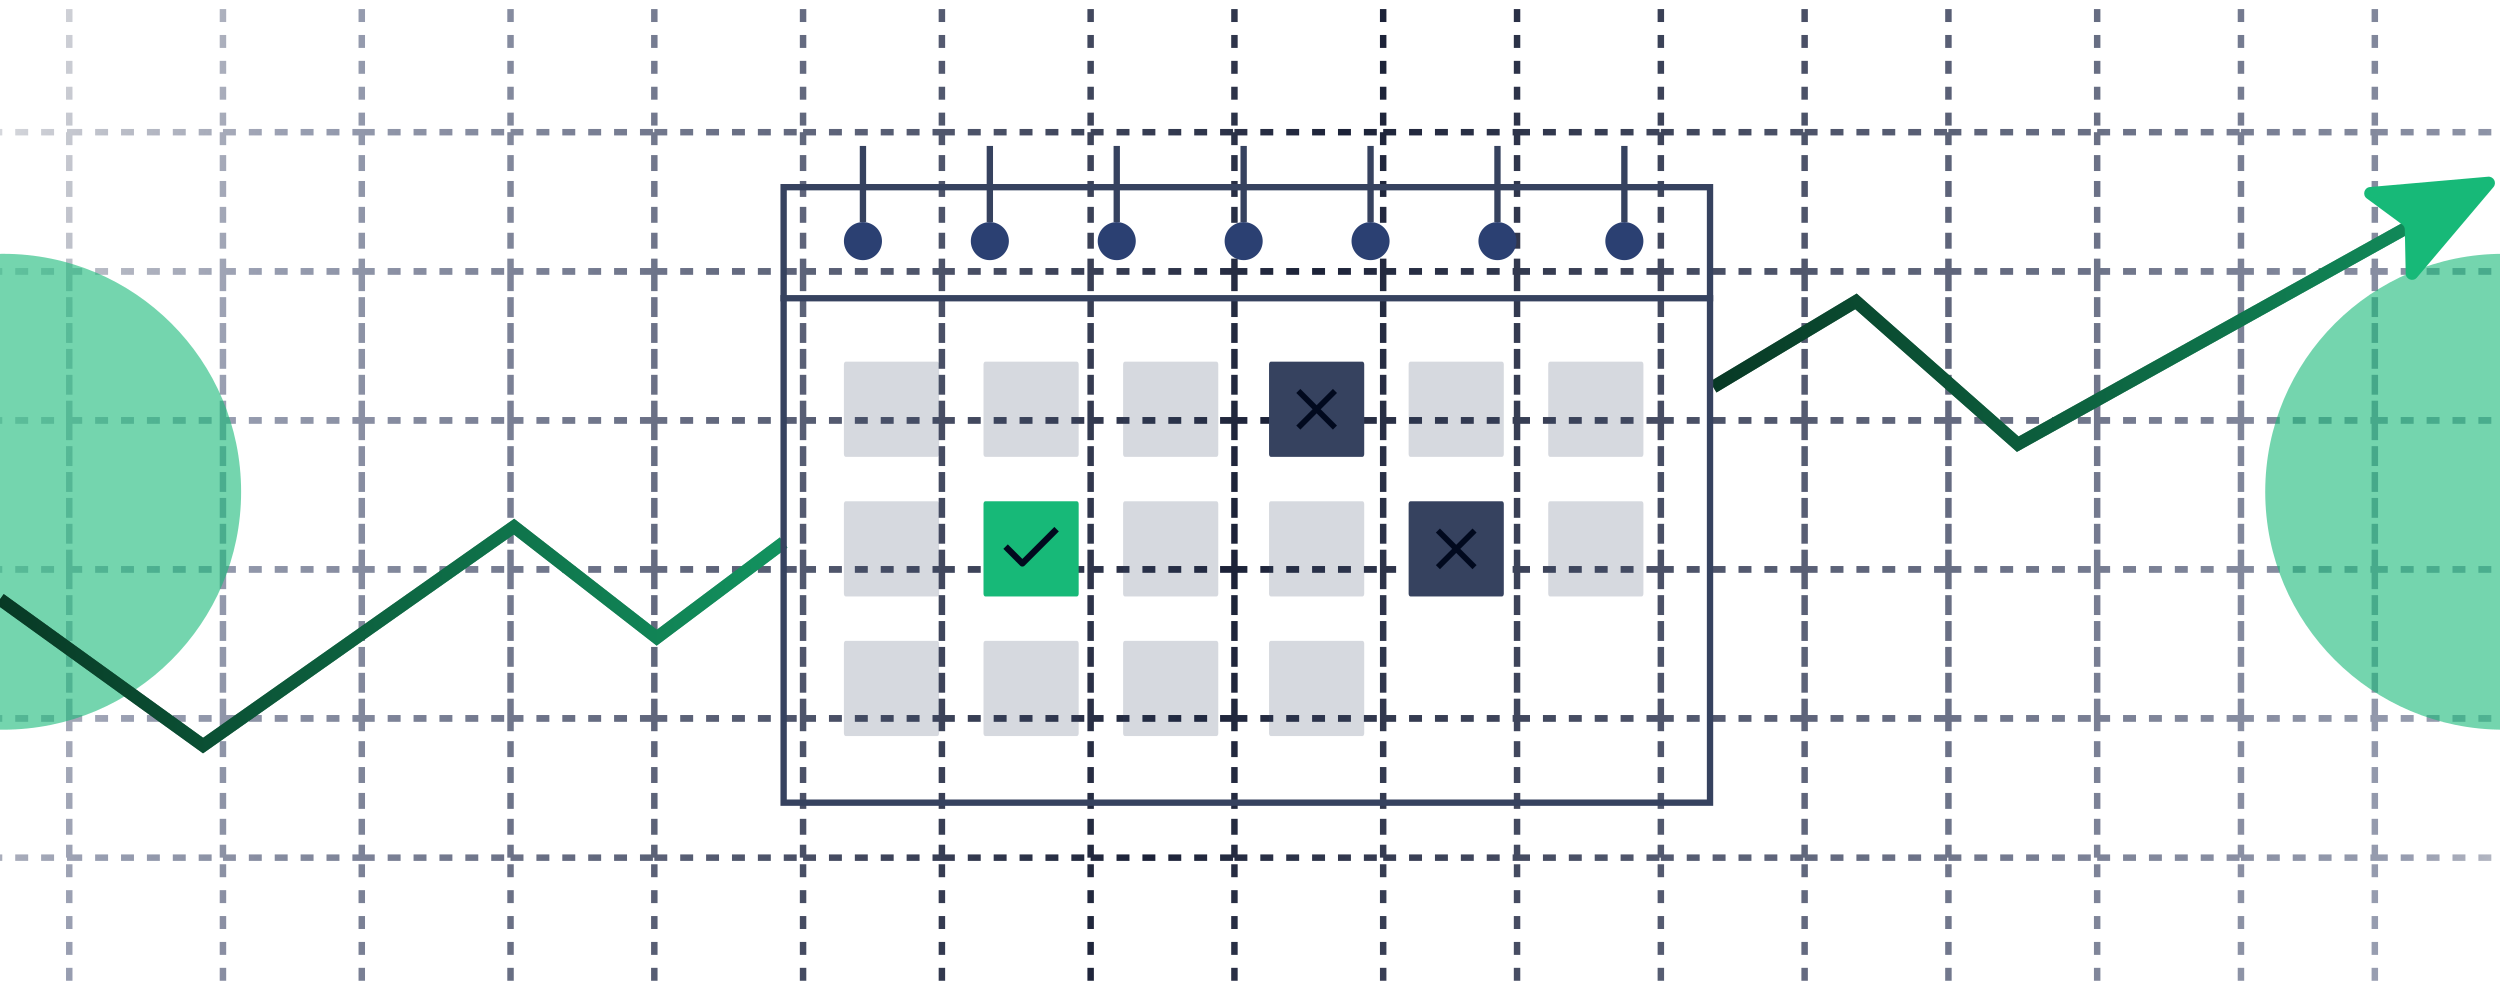 <svg width="394" height="155" viewBox="0 0 394 155" fill="none" xmlns="http://www.w3.org/2000/svg">
<g clip-path="url(#clip0_632_2078)">
<path d="M-18 -2.649L10.913 -2.649M10.913 -2.649L35.137 -2.649M10.913 -2.649V20.834M10.913 -2.649V-23M35.137 -2.649L57.016 -2.649M35.137 -2.649V20.834M35.137 -2.649V-23M57.016 -2.649L80.459 -2.649M57.016 -2.649V20.834M57.016 -2.649V-23M80.459 -2.649H103.12M80.459 -2.649V20.834M80.459 -2.649V-23M103.12 -2.649L126.563 -2.649M103.12 -2.649V20.834M103.12 -2.649V-23M126.563 -2.649L148.443 -2.649M126.563 -2.649V20.834M126.563 -2.649V-23M148.443 -2.649L171.885 -2.649M148.443 -2.649V20.834M148.443 -2.649V-23M171.885 -2.649H194.546M171.885 -2.649V20.834M171.885 -2.649V-23M194.546 -2.649L217.989 -2.649M194.546 -2.649V20.834M194.546 -2.649V-23M217.989 -2.649L239.087 -2.649M217.989 -2.649V20.834M217.989 -2.649V-23M239.087 -2.649L261.749 -2.649M239.087 -2.649V20.834M239.087 -2.649V-23M261.749 -2.649L284.41 -2.649M261.749 -2.649V20.834M261.749 -2.649V-23M284.41 -2.649L307.071 -2.649M284.41 -2.649V20.834M284.41 -2.649V-23M307.071 -2.649L330.514 -2.649M307.071 -2.649V20.834M307.071 -2.649V-23M330.514 -2.649L353.175 -2.649M330.514 -2.649V20.834M330.514 -2.649V-23M353.175 -2.649L374.273 -2.649M353.175 -2.649V20.834M353.175 -2.649V-23M374.273 -2.649L411 -2.649M374.273 -2.649V20.834M374.273 -2.649V-23M-18 20.834L10.913 20.834M10.913 20.834H35.137M10.913 20.834V42.751M35.137 20.834L57.016 20.834M35.137 20.834V42.751M57.016 20.834L80.459 20.834M57.016 20.834V42.751M80.459 20.834H103.12M80.459 20.834V42.751M103.12 20.834H126.563M103.12 20.834V42.751M126.563 20.834L148.443 20.834M126.563 20.834V42.751M148.443 20.834H171.885M148.443 20.834V42.751M171.885 20.834L194.546 20.834M171.885 20.834V42.751M194.546 20.834L217.989 20.834M194.546 20.834V42.751M217.989 20.834H239.087M217.989 20.834V42.751M239.087 20.834L261.749 20.834M239.087 20.834V42.751M261.749 20.834H284.41M261.749 20.834V42.751M284.41 20.834H307.071M284.41 20.834V42.751M307.071 20.834L330.514 20.834M307.071 20.834V42.751M330.514 20.834H353.175M330.514 20.834V42.751M353.175 20.834L374.273 20.834M353.175 20.834V42.751M374.273 20.834L411 20.834M374.273 20.834V42.751M-18 42.751H10.913M10.913 42.751L35.137 42.751M10.913 42.751V66.233M35.137 42.751H57.016M35.137 42.751V66.233M57.016 42.751H80.459M57.016 42.751V66.233M80.459 42.751H103.12M80.459 42.751V66.233M103.12 42.751H126.563M103.12 42.751V66.233M126.563 42.751H148.443M126.563 42.751V66.233M148.443 42.751L171.885 42.751M148.443 42.751V66.233M171.885 42.751H194.546M171.885 42.751V66.233M194.546 42.751H217.989M194.546 42.751V66.233M217.989 42.751L239.087 42.751M217.989 42.751V66.233M239.087 42.751H261.749M239.087 42.751V66.233M261.749 42.751H284.41M261.749 42.751V66.233M284.41 42.751L307.071 42.751M284.41 42.751V66.233M307.071 42.751H330.514M307.071 42.751V66.233M330.514 42.751H353.175M330.514 42.751V66.233M353.175 42.751H374.273M353.175 42.751V66.233M374.273 42.751L411 42.751M374.273 42.751V66.233M-18 66.233H10.913M10.913 66.233L35.137 66.233M10.913 66.233V89.716M35.137 66.233H57.016M35.137 66.233V89.716M57.016 66.233H80.459M57.016 66.233V89.716M80.459 66.233L103.12 66.233M80.459 66.233V89.716M103.12 66.233H126.563M103.12 66.233V89.716M126.563 66.233H148.443M126.563 66.233V89.716M148.443 66.233L171.885 66.233M148.443 66.233V89.716M171.885 66.233H194.546M171.885 66.233V89.716M194.546 66.233H217.989M194.546 66.233V89.716M217.989 66.233L239.087 66.233M217.989 66.233V89.716M239.087 66.233H261.749M239.087 66.233V89.716M261.749 66.233H284.41M261.749 66.233V89.716M284.41 66.233H307.071M284.41 66.233V89.716M307.071 66.233H330.514M307.071 66.233V89.716M330.514 66.233H353.175M330.514 66.233V89.716M353.175 66.233H374.273M353.175 66.233V89.716M374.273 66.233L411 66.233M374.273 66.233V89.716M-18 89.716H10.913M10.913 89.716H35.137M10.913 89.716V113.198M35.137 89.716L57.016 89.716M35.137 89.716V113.198M57.016 89.716H80.459M57.016 89.716V113.198M80.459 89.716H103.12M80.459 89.716V113.198M103.12 89.716H126.563M103.12 89.716V113.198M126.563 89.716H148.443M126.563 89.716V113.198M148.443 89.716H171.885M148.443 89.716V113.198M171.885 89.716H194.546M171.885 89.716V113.198M194.546 89.716L217.989 89.716M194.546 89.716V113.198M217.989 89.716H239.087M217.989 89.716V113.198M239.087 89.716H261.749M239.087 89.716V113.198M261.749 89.716H284.41M261.749 89.716V113.198M284.41 89.716H307.071M284.41 89.716V113.198M307.071 89.716H330.514M307.071 89.716V113.198M330.514 89.716L353.175 89.716M330.514 89.716V113.198M353.175 89.716H374.273M353.175 89.716V113.198M374.273 89.716H411M374.273 89.716V113.198M-18 113.198H10.913M10.913 113.198H35.137M10.913 113.198V131.984M35.137 113.198L57.016 113.198M35.137 113.198V131.984M57.016 113.198H80.459M57.016 113.198V131.984M80.459 113.198H103.12M80.459 113.198V131.984M103.12 113.198H126.563M103.12 113.198V131.984M126.563 113.198H148.443M126.563 113.198V131.984M148.443 113.198H171.885M148.443 113.198V131.984M171.885 113.198H194.546M171.885 113.198V131.984M194.546 113.198L217.989 113.198M194.546 113.198V131.984M217.989 113.198H239.087M217.989 113.198V131.984M239.087 113.198H261.749M239.087 113.198V131.984M261.749 113.198H284.41M261.749 113.198V131.984M284.41 113.198H307.071M284.41 113.198V131.984M307.071 113.198H330.514M307.071 113.198V131.984M330.514 113.198L353.175 113.198M330.514 113.198V131.984M353.175 113.198H374.273M353.175 113.198V131.984M374.273 113.198H411M374.273 113.198V131.984M-18 158.649H10.913M10.913 158.649L35.137 158.649M10.913 158.649V135.166M10.913 158.649V179M35.137 158.649H57.016M35.137 158.649V135.166M35.137 158.649V179M57.016 158.649H80.459M57.016 158.649V135.166M57.016 158.649V179M80.459 158.649H103.12M80.459 158.649V135.166M80.459 158.649V179M103.12 158.649H126.563M103.12 158.649V135.166M103.12 158.649V179M126.563 158.649H148.443M126.563 158.649V135.166M126.563 158.649V179M148.443 158.649H171.885M148.443 158.649V135.166M148.443 158.649V179M171.885 158.649L194.546 158.649M171.885 158.649V135.166M171.885 158.649V179M194.546 158.649H217.989M194.546 158.649V135.166M194.546 158.649V179M217.989 158.649H239.087M217.989 158.649V135.166M217.989 158.649V179M239.087 158.649H261.749M239.087 158.649V135.166M239.087 158.649V179M261.749 158.649H284.41M261.749 158.649V135.166M261.749 158.649V179M284.41 158.649H307.071M284.41 158.649V135.166M284.41 158.649V179M307.071 158.649L330.514 158.649M307.071 158.649V135.166M307.071 158.649V179M330.514 158.649H353.175M330.514 158.649V135.166M330.514 158.649V179M353.175 158.649H374.273M353.175 158.649V135.166M353.175 158.649V179M374.273 158.649H411M374.273 158.649V135.166M374.273 158.649V179M-18 135.166L10.913 135.166M10.913 135.166H35.137M10.913 135.166V113.249M35.137 135.166H57.016M35.137 135.166V113.249M57.016 135.166H80.459M57.016 135.166V113.249M80.459 135.166H103.12M80.459 135.166V113.249M103.12 135.166H126.563M103.12 135.166V113.249M126.563 135.166H148.443M126.563 135.166V113.249M148.443 135.166H171.885M148.443 135.166V113.249M171.885 135.166H194.546M171.885 135.166V113.249M194.546 135.166H217.989M194.546 135.166V113.249M217.989 135.166H239.087M217.989 135.166V113.249M239.087 135.166H261.749M239.087 135.166V113.249M261.749 135.166H284.41M261.749 135.166V113.249M284.41 135.166L307.071 135.166M284.41 135.166V113.249M307.071 135.166H330.514M307.071 135.166V113.249M330.514 135.166H353.175M330.514 135.166V113.249M353.175 135.166H374.273M353.175 135.166V113.249M374.273 135.166L411 135.166M374.273 135.166V113.249M-18 113.249H10.913M10.913 113.249H35.137M10.913 113.249V89.767M35.137 113.249H57.016M35.137 113.249V89.767M57.016 113.249H80.459M57.016 113.249V89.767M80.459 113.249H103.12M80.459 113.249V89.767M103.12 113.249H126.563M103.12 113.249V89.767M126.563 113.249H148.443M126.563 113.249V89.767M148.443 113.249L171.885 113.249M148.443 113.249V89.767M171.885 113.249H194.546M171.885 113.249V89.767M194.546 113.249H217.989M194.546 113.249V89.767M217.989 113.249L239.087 113.249M217.989 113.249V89.767M239.087 113.249H261.749M239.087 113.249V89.767M261.749 113.249H284.41M261.749 113.249V89.767M284.41 113.249H307.071M284.41 113.249V89.767M307.071 113.249H330.514M307.071 113.249V89.767M330.514 113.249H353.175M330.514 113.249V89.767M353.175 113.249H374.273M353.175 113.249V89.767M374.273 113.249H411M374.273 113.249V89.767M-18 89.767H10.913M10.913 89.767L35.137 89.767M10.913 89.767V66.284M35.137 89.767H57.016M35.137 89.767V66.284M57.016 89.767H80.459M57.016 89.767V66.284M80.459 89.767H103.12M80.459 89.767V66.284M103.12 89.767H126.563M103.12 89.767V66.284M126.563 89.767H148.443M126.563 89.767V66.284M148.443 89.767H171.885M148.443 89.767V66.284M171.885 89.767H194.546M171.885 89.767V66.284M194.546 89.767H217.989M194.546 89.767V66.284M217.989 89.767L239.087 89.767M217.989 89.767V66.284M239.087 89.767H261.749M239.087 89.767V66.284M261.749 89.767H284.41M261.749 89.767V66.284M284.41 89.767L307.071 89.767M284.41 89.767V66.284M307.071 89.767H330.514M307.071 89.767V66.284M330.514 89.767H353.175M330.514 89.767V66.284M353.175 89.767H374.273M353.175 89.767V66.284M374.273 89.767H411M374.273 89.767V66.284M-18 66.284H10.913M10.913 66.284H35.137M10.913 66.284V42.802M35.137 66.284L57.016 66.284M35.137 66.284V42.802M57.016 66.284H80.459M57.016 66.284V42.802M80.459 66.284H103.12M80.459 66.284V42.802M103.12 66.284H126.563M103.12 66.284V42.802M126.563 66.284H148.443M126.563 66.284V42.802M148.443 66.284H171.885M148.443 66.284V42.802M171.885 66.284H194.546M171.885 66.284V42.802M194.546 66.284L217.989 66.284M194.546 66.284V42.802M217.989 66.284H239.087M217.989 66.284V42.802M239.087 66.284H261.749M239.087 66.284V42.802M261.749 66.284H284.41M261.749 66.284V42.802M284.41 66.284H307.071M284.41 66.284V42.802M307.071 66.284H330.514M307.071 66.284V42.802M330.514 66.284L353.175 66.284M330.514 66.284V42.802M353.175 66.284H374.273M353.175 66.284V42.802M374.273 66.284H411M374.273 66.284V42.802M-18 42.802H10.913M10.913 42.802H35.137M10.913 42.802V24.016M35.137 42.802L57.016 42.802M35.137 42.802V24.016M57.016 42.802H80.459M57.016 42.802V24.016M80.459 42.802H103.12M80.459 42.802V24.016M103.12 42.802H126.563M103.12 42.802V24.016M126.563 42.802H148.443M126.563 42.802V24.016M148.443 42.802H171.885M148.443 42.802V24.016M171.885 42.802H194.546M171.885 42.802V24.016M194.546 42.802L217.989 42.802M194.546 42.802V24.016M217.989 42.802H239.087M217.989 42.802V24.016M239.087 42.802H261.749M239.087 42.802V24.016M261.749 42.802H284.41M261.749 42.802V24.016M284.41 42.802H307.071M284.41 42.802V24.016M307.071 42.802H330.514M307.071 42.802V24.016M330.514 42.802L353.175 42.802M330.514 42.802V24.016M353.175 42.802H374.273M353.175 42.802V24.016M374.273 42.802H411M374.273 42.802V24.016" stroke="url(#paint0_linear_632_2078)" stroke-width="1.02" stroke-dasharray="2.04 2.04"/>
<g opacity="0.6" filter="url(#filter0_f_632_2078)">
<circle cx="0.5" cy="77.5" r="37.5" fill="#17B978"/>
</g>
<g opacity="0.6" filter="url(#filter1_f_632_2078)">
<circle cx="394.5" cy="77.5" r="37.5" fill="#17B978"/>
</g>
<g opacity="0.7" filter="url(#filter2_f_632_2078)">
<path d="M0 94.436L32 117.5L81 83L103.5 100.5L123.5 85.5" stroke="url(#paint1_linear_632_2078)" stroke-width="2"/>
</g>
<g opacity="0.7" filter="url(#filter3_f_632_2078)">
<path d="M270 61L292.5 47.5L318 70L380 35.5" stroke="url(#paint2_linear_632_2078)" stroke-width="2"/>
</g>
<path d="M0 94.436L32 117.5L81 83L103.5 100.5L123.5 85.5" stroke="url(#paint3_linear_632_2078)" stroke-width="2"/>
<path d="M270 61L292.5 47.5L318 70L380 35.5" stroke="url(#paint4_linear_632_2078)" stroke-width="2"/>
<rect x="123.5" y="29.5" width="146" height="97" stroke="#36425F"/>
<path d="M136 41C137.657 41 139 39.657 139 38C139 36.343 137.657 35 136 35C134.343 35 133 36.343 133 38C133 39.657 134.343 41 136 41Z" fill="#2B4072"/>
<path d="M156 41C157.657 41 159 39.657 159 38C159 36.343 157.657 35 156 35C154.343 35 153 36.343 153 38C153 39.657 154.343 41 156 41Z" fill="#2B4072"/>
<path d="M176 41C177.657 41 179 39.657 179 38C179 36.343 177.657 35 176 35C174.343 35 173 36.343 173 38C173 39.657 174.343 41 176 41Z" fill="#2B4072"/>
<path d="M196 41C197.657 41 199 39.657 199 38C199 36.343 197.657 35 196 35C194.343 35 193 36.343 193 38C193 39.657 194.343 41 196 41Z" fill="#2B4072"/>
<path d="M216 41C217.657 41 219 39.657 219 38C219 36.343 217.657 35 216 35C214.343 35 213 36.343 213 38C213 39.657 214.343 41 216 41Z" fill="#2B4072"/>
<path d="M236 41C237.657 41 239 39.657 239 38C239 36.343 237.657 35 236 35C234.343 35 233 36.343 233 38C233 39.657 234.343 41 236 41Z" fill="#2B4072"/>
<path d="M256 41C257.657 41 259 39.657 259 38C259 36.343 257.657 35 256 35C254.343 35 253 36.343 253 38C253 39.657 254.343 41 256 41Z" fill="#2B4072"/>
<path opacity="0.2" d="M147.72 72H133.28C133.206 72 133.135 71.954 133.082 71.873C133.03 71.792 133 71.682 133 71.567V57.433C133 57.318 133.03 57.208 133.082 57.127C133.135 57.046 133.206 57 133.28 57H147.72C147.794 57 147.865 57.046 147.918 57.127C147.97 57.208 148 57.318 148 57.433V71.567C148 71.682 147.97 71.792 147.918 71.873C147.865 71.954 147.794 72 147.72 72Z" fill="#36425F"/>
<path opacity="0.2" d="M169.72 72H155.28C155.206 72 155.135 71.954 155.082 71.873C155.03 71.792 155 71.682 155 71.567V57.433C155 57.318 155.03 57.208 155.082 57.127C155.135 57.046 155.206 57 155.28 57H169.72C169.794 57 169.865 57.046 169.918 57.127C169.97 57.208 170 57.318 170 57.433V71.567C170 71.682 169.97 71.792 169.918 71.873C169.865 71.954 169.794 72 169.72 72Z" fill="#36425F"/>
<path opacity="0.2" d="M191.72 72H177.28C177.206 72 177.135 71.954 177.082 71.873C177.03 71.792 177 71.682 177 71.567V57.433C177 57.318 177.03 57.208 177.082 57.127C177.135 57.046 177.206 57 177.28 57H191.72C191.794 57 191.865 57.046 191.918 57.127C191.97 57.208 192 57.318 192 57.433V71.567C192 71.682 191.97 71.792 191.918 71.873C191.865 71.954 191.794 72 191.72 72Z" fill="#36425F"/>
<path d="M214.72 72H200.28C200.206 72 200.135 71.954 200.082 71.873C200.03 71.792 200 71.682 200 71.567V57.433C200 57.318 200.03 57.208 200.082 57.127C200.135 57.046 200.206 57 200.28 57H214.72C214.794 57 214.865 57.046 214.918 57.127C214.97 57.208 215 57.318 215 57.433V71.567C215 71.682 214.97 71.792 214.918 71.873C214.865 71.954 214.794 72 214.72 72Z" fill="#36425F"/>
<path opacity="0.2" d="M236.72 72H222.28C222.206 72 222.135 71.954 222.082 71.873C222.03 71.792 222 71.682 222 71.567V57.433C222 57.318 222.03 57.208 222.082 57.127C222.135 57.046 222.206 57 222.28 57H236.72C236.794 57 236.865 57.046 236.918 57.127C236.97 57.208 237 57.318 237 57.433V71.567C237 71.682 236.97 71.792 236.918 71.873C236.865 71.954 236.794 72 236.72 72Z" fill="#36425F"/>
<path opacity="0.2" d="M258.72 72H244.28C244.206 72 244.135 71.954 244.082 71.873C244.03 71.792 244 71.682 244 71.567V57.433C244 57.318 244.03 57.208 244.082 57.127C244.135 57.046 244.206 57 244.28 57H258.72C258.794 57 258.865 57.046 258.918 57.127C258.97 57.208 259 57.318 259 57.433V71.567C259 71.682 258.97 71.792 258.918 71.873C258.865 71.954 258.794 72 258.72 72Z" fill="#36425F"/>
<path opacity="0.2" d="M147.72 94H133.28C133.206 94 133.135 93.954 133.082 93.873C133.03 93.792 133 93.682 133 93.567V79.433C133 79.318 133.03 79.208 133.082 79.127C133.135 79.046 133.206 79 133.28 79H147.72C147.794 79 147.865 79.046 147.918 79.127C147.97 79.208 148 79.318 148 79.433V93.567C148 93.682 147.97 93.792 147.918 93.873C147.865 93.954 147.794 94 147.72 94Z" fill="#36425F"/>
<path d="M169.72 94H155.28C155.206 94 155.135 93.954 155.082 93.873C155.03 93.792 155 93.682 155 93.567V79.433C155 79.318 155.03 79.208 155.082 79.127C155.135 79.046 155.206 79 155.28 79H169.72C169.794 79 169.865 79.046 169.918 79.127C169.97 79.208 170 79.318 170 79.433V93.567C170 93.682 169.97 93.792 169.918 93.873C169.865 93.954 169.794 94 169.72 94Z" fill="#17B978"/>
<path opacity="0.2" d="M191.72 94H177.28C177.206 94 177.135 93.954 177.082 93.873C177.03 93.792 177 93.682 177 93.567V79.433C177 79.318 177.03 79.208 177.082 79.127C177.135 79.046 177.206 79 177.28 79H191.72C191.794 79 191.865 79.046 191.918 79.127C191.97 79.208 192 79.318 192 79.433V93.567C192 93.682 191.97 93.792 191.918 93.873C191.865 93.954 191.794 94 191.72 94Z" fill="#36425F"/>
<path opacity="0.2" d="M214.72 94H200.28C200.206 94 200.135 93.954 200.082 93.873C200.03 93.792 200 93.682 200 93.567V79.433C200 79.318 200.03 79.208 200.082 79.127C200.135 79.046 200.206 79 200.28 79H214.72C214.794 79 214.865 79.046 214.918 79.127C214.97 79.208 215 79.318 215 79.433V93.567C215 93.682 214.97 93.792 214.918 93.873C214.865 93.954 214.794 94 214.72 94Z" fill="#36425F"/>
<path d="M236.72 94H222.28C222.206 94 222.135 93.954 222.082 93.873C222.03 93.792 222 93.682 222 93.567V79.433C222 79.318 222.03 79.208 222.082 79.127C222.135 79.046 222.206 79 222.28 79H236.72C236.794 79 236.865 79.046 236.918 79.127C236.97 79.208 237 79.318 237 79.433V93.567C237 93.682 236.97 93.792 236.918 93.873C236.865 93.954 236.794 94 236.72 94Z" fill="#36425F"/>
<path opacity="0.2" d="M258.72 94H244.28C244.206 94 244.135 93.954 244.082 93.873C244.03 93.792 244 93.682 244 93.567V79.433C244 79.318 244.03 79.208 244.082 79.127C244.135 79.046 244.206 79 244.28 79H258.72C258.794 79 258.865 79.046 258.918 79.127C258.97 79.208 259 79.318 259 79.433V93.567C259 93.682 258.97 93.792 258.918 93.873C258.865 93.954 258.794 94 258.72 94Z" fill="#36425F"/>
<path opacity="0.2" d="M147.72 116H133.28C133.206 116 133.135 115.954 133.082 115.873C133.03 115.792 133 115.682 133 115.567V101.433C133 101.318 133.03 101.208 133.082 101.127C133.135 101.046 133.206 101 133.28 101H147.72C147.794 101 147.865 101.046 147.918 101.127C147.97 101.208 148 101.318 148 101.433V115.567C148 115.682 147.97 115.792 147.918 115.873C147.865 115.954 147.794 116 147.72 116Z" fill="#36425F"/>
<path opacity="0.2" d="M169.72 116H155.28C155.206 116 155.135 115.954 155.082 115.873C155.03 115.792 155 115.682 155 115.567V101.433C155 101.318 155.03 101.208 155.082 101.127C155.135 101.046 155.206 101 155.28 101H169.72C169.794 101 169.865 101.046 169.918 101.127C169.97 101.208 170 101.318 170 101.433V115.567C170 115.682 169.97 115.792 169.918 115.873C169.865 115.954 169.794 116 169.72 116Z" fill="#36425F"/>
<path opacity="0.2" d="M191.72 116H177.28C177.206 116 177.135 115.954 177.082 115.873C177.03 115.792 177 115.682 177 115.567V101.433C177 101.318 177.03 101.208 177.082 101.127C177.135 101.046 177.206 101 177.28 101H191.72C191.794 101 191.865 101.046 191.918 101.127C191.97 101.208 192 101.318 192 101.433V115.567C192 115.682 191.97 115.792 191.918 115.873C191.865 115.954 191.794 116 191.72 116Z" fill="#36425F"/>
<path opacity="0.2" d="M214.72 116H200.28C200.206 116 200.135 115.954 200.082 115.873C200.03 115.792 200 115.682 200 115.567V101.433C200 101.318 200.03 101.208 200.082 101.127C200.135 101.046 200.206 101 200.28 101H214.72C214.794 101 214.865 101.046 214.918 101.127C214.97 101.208 215 101.318 215 101.433V115.567C215 115.682 214.97 115.792 214.918 115.873C214.865 115.954 214.794 116 214.72 116Z" fill="#36425F"/>
<path d="M123 47H270" stroke="#36425F" stroke-linejoin="round"/>
<path d="M204.934 67.708L204.292 67.067L206.859 64.5L204.292 61.933L204.934 61.292L207.5 63.858L210.067 61.292L210.709 61.933L208.142 64.5L210.709 67.067L210.067 67.708L207.5 65.142L204.934 67.708Z" fill="#01091E"/>
<path d="M226.934 89.708L226.292 89.067L228.859 86.5L226.292 83.933L226.934 83.292L229.5 85.858L232.067 83.292L232.709 83.933L230.142 86.5L232.709 89.067L232.067 89.708L229.5 87.142L226.934 89.708Z" fill="#01091E"/>
<path d="M166.166 83.75L161.125 88.792L158.833 86.5" stroke="#01091E" stroke-linecap="square" stroke-linejoin="round"/>
<path d="M136 35L136 23" stroke="#36425F" stroke-linejoin="round"/>
<path d="M156 35L156 23" stroke="#36425F" stroke-linejoin="round"/>
<path d="M176 35L176 23" stroke="#36425F" stroke-linejoin="round"/>
<path d="M196 35L196 23" stroke="#36425F" stroke-linejoin="round"/>
<path d="M216 35L216 23" stroke="#36425F" stroke-linejoin="round"/>
<path d="M236 35L236 23" stroke="#36425F" stroke-linejoin="round"/>
<path d="M256 35L256 23" stroke="#36425F" stroke-linejoin="round"/>
<path d="M392.967 29.491C393.543 28.809 393.006 27.77 392.116 27.848L373.509 29.476C372.591 29.556 372.261 30.731 373.003 31.277L378.594 35.396C378.844 35.58 378.994 35.87 379.001 36.181L379.139 43.123C379.157 44.044 380.307 44.453 380.902 43.749L392.967 29.491Z" fill="#17B978"/>
</g>
<defs>
<filter id="filter0_f_632_2078" x="-157" y="-80" width="315" height="315" filterUnits="userSpaceOnUse" color-interpolation-filters="sRGB">
<feFlood flood-opacity="0" result="BackgroundImageFix"/>
<feBlend mode="normal" in="SourceGraphic" in2="BackgroundImageFix" result="shape"/>
<feGaussianBlur stdDeviation="60" result="effect1_foregroundBlur_632_2078"/>
</filter>
<filter id="filter1_f_632_2078" x="237" y="-80" width="315" height="315" filterUnits="userSpaceOnUse" color-interpolation-filters="sRGB">
<feFlood flood-opacity="0" result="BackgroundImageFix"/>
<feBlend mode="normal" in="SourceGraphic" in2="BackgroundImageFix" result="shape"/>
<feGaussianBlur stdDeviation="60" result="effect1_foregroundBlur_632_2078"/>
</filter>
<filter id="filter2_f_632_2078" x="-12.585" y="69.756" width="148.685" height="60.972" filterUnits="userSpaceOnUse" color-interpolation-filters="sRGB">
<feFlood flood-opacity="0" result="BackgroundImageFix"/>
<feBlend mode="normal" in="SourceGraphic" in2="BackgroundImageFix" result="shape"/>
<feGaussianBlur stdDeviation="6" result="effect1_foregroundBlur_632_2078"/>
</filter>
<filter id="filter3_f_632_2078" x="257.485" y="22.626" width="135.001" height="60.591" filterUnits="userSpaceOnUse" color-interpolation-filters="sRGB">
<feFlood flood-opacity="0" result="BackgroundImageFix"/>
<feBlend mode="normal" in="SourceGraphic" in2="BackgroundImageFix" result="shape"/>
<feGaussianBlur stdDeviation="6" result="effect1_foregroundBlur_632_2078"/>
</filter>
<linearGradient id="paint0_linear_632_2078" x1="-13.606" y1="-23" x2="432.577" y2="101.952" gradientUnits="userSpaceOnUse">
<stop stop-color="#020921" stop-opacity="0"/>
<stop offset="0.153" stop-color="#313C62" stop-opacity="0.5"/>
<stop offset="0.496" stop-color="#020921" stop-opacity="0.9"/>
<stop offset="0.909" stop-color="#313C62" stop-opacity="0.5"/>
<stop offset="1" stop-color="#020921" stop-opacity="0"/>
</linearGradient>
<linearGradient id="paint1_linear_632_2078" x1="-7.88276e-07" y1="101.206" x2="177.5" y2="91.206" gradientUnits="userSpaceOnUse">
<stop stop-color="#083925"/>
<stop offset="1" stop-color="#17B978"/>
</linearGradient>
<linearGradient id="paint2_linear_632_2078" x1="270" y1="62.706" x2="447.5" y2="52.706" gradientUnits="userSpaceOnUse">
<stop stop-color="#083925"/>
<stop offset="1" stop-color="#17B978"/>
</linearGradient>
<linearGradient id="paint3_linear_632_2078" x1="-7.88276e-07" y1="101.206" x2="177.5" y2="91.206" gradientUnits="userSpaceOnUse">
<stop stop-color="#083925"/>
<stop offset="1" stop-color="#17B978"/>
</linearGradient>
<linearGradient id="paint4_linear_632_2078" x1="270" y1="62.706" x2="447.5" y2="52.706" gradientUnits="userSpaceOnUse">
<stop stop-color="#083925"/>
<stop offset="1" stop-color="#17B978"/>
</linearGradient>
<clipPath id="clip0_632_2078">
<rect width="394" height="155" fill="white"/>
</clipPath>
</defs>
</svg>
